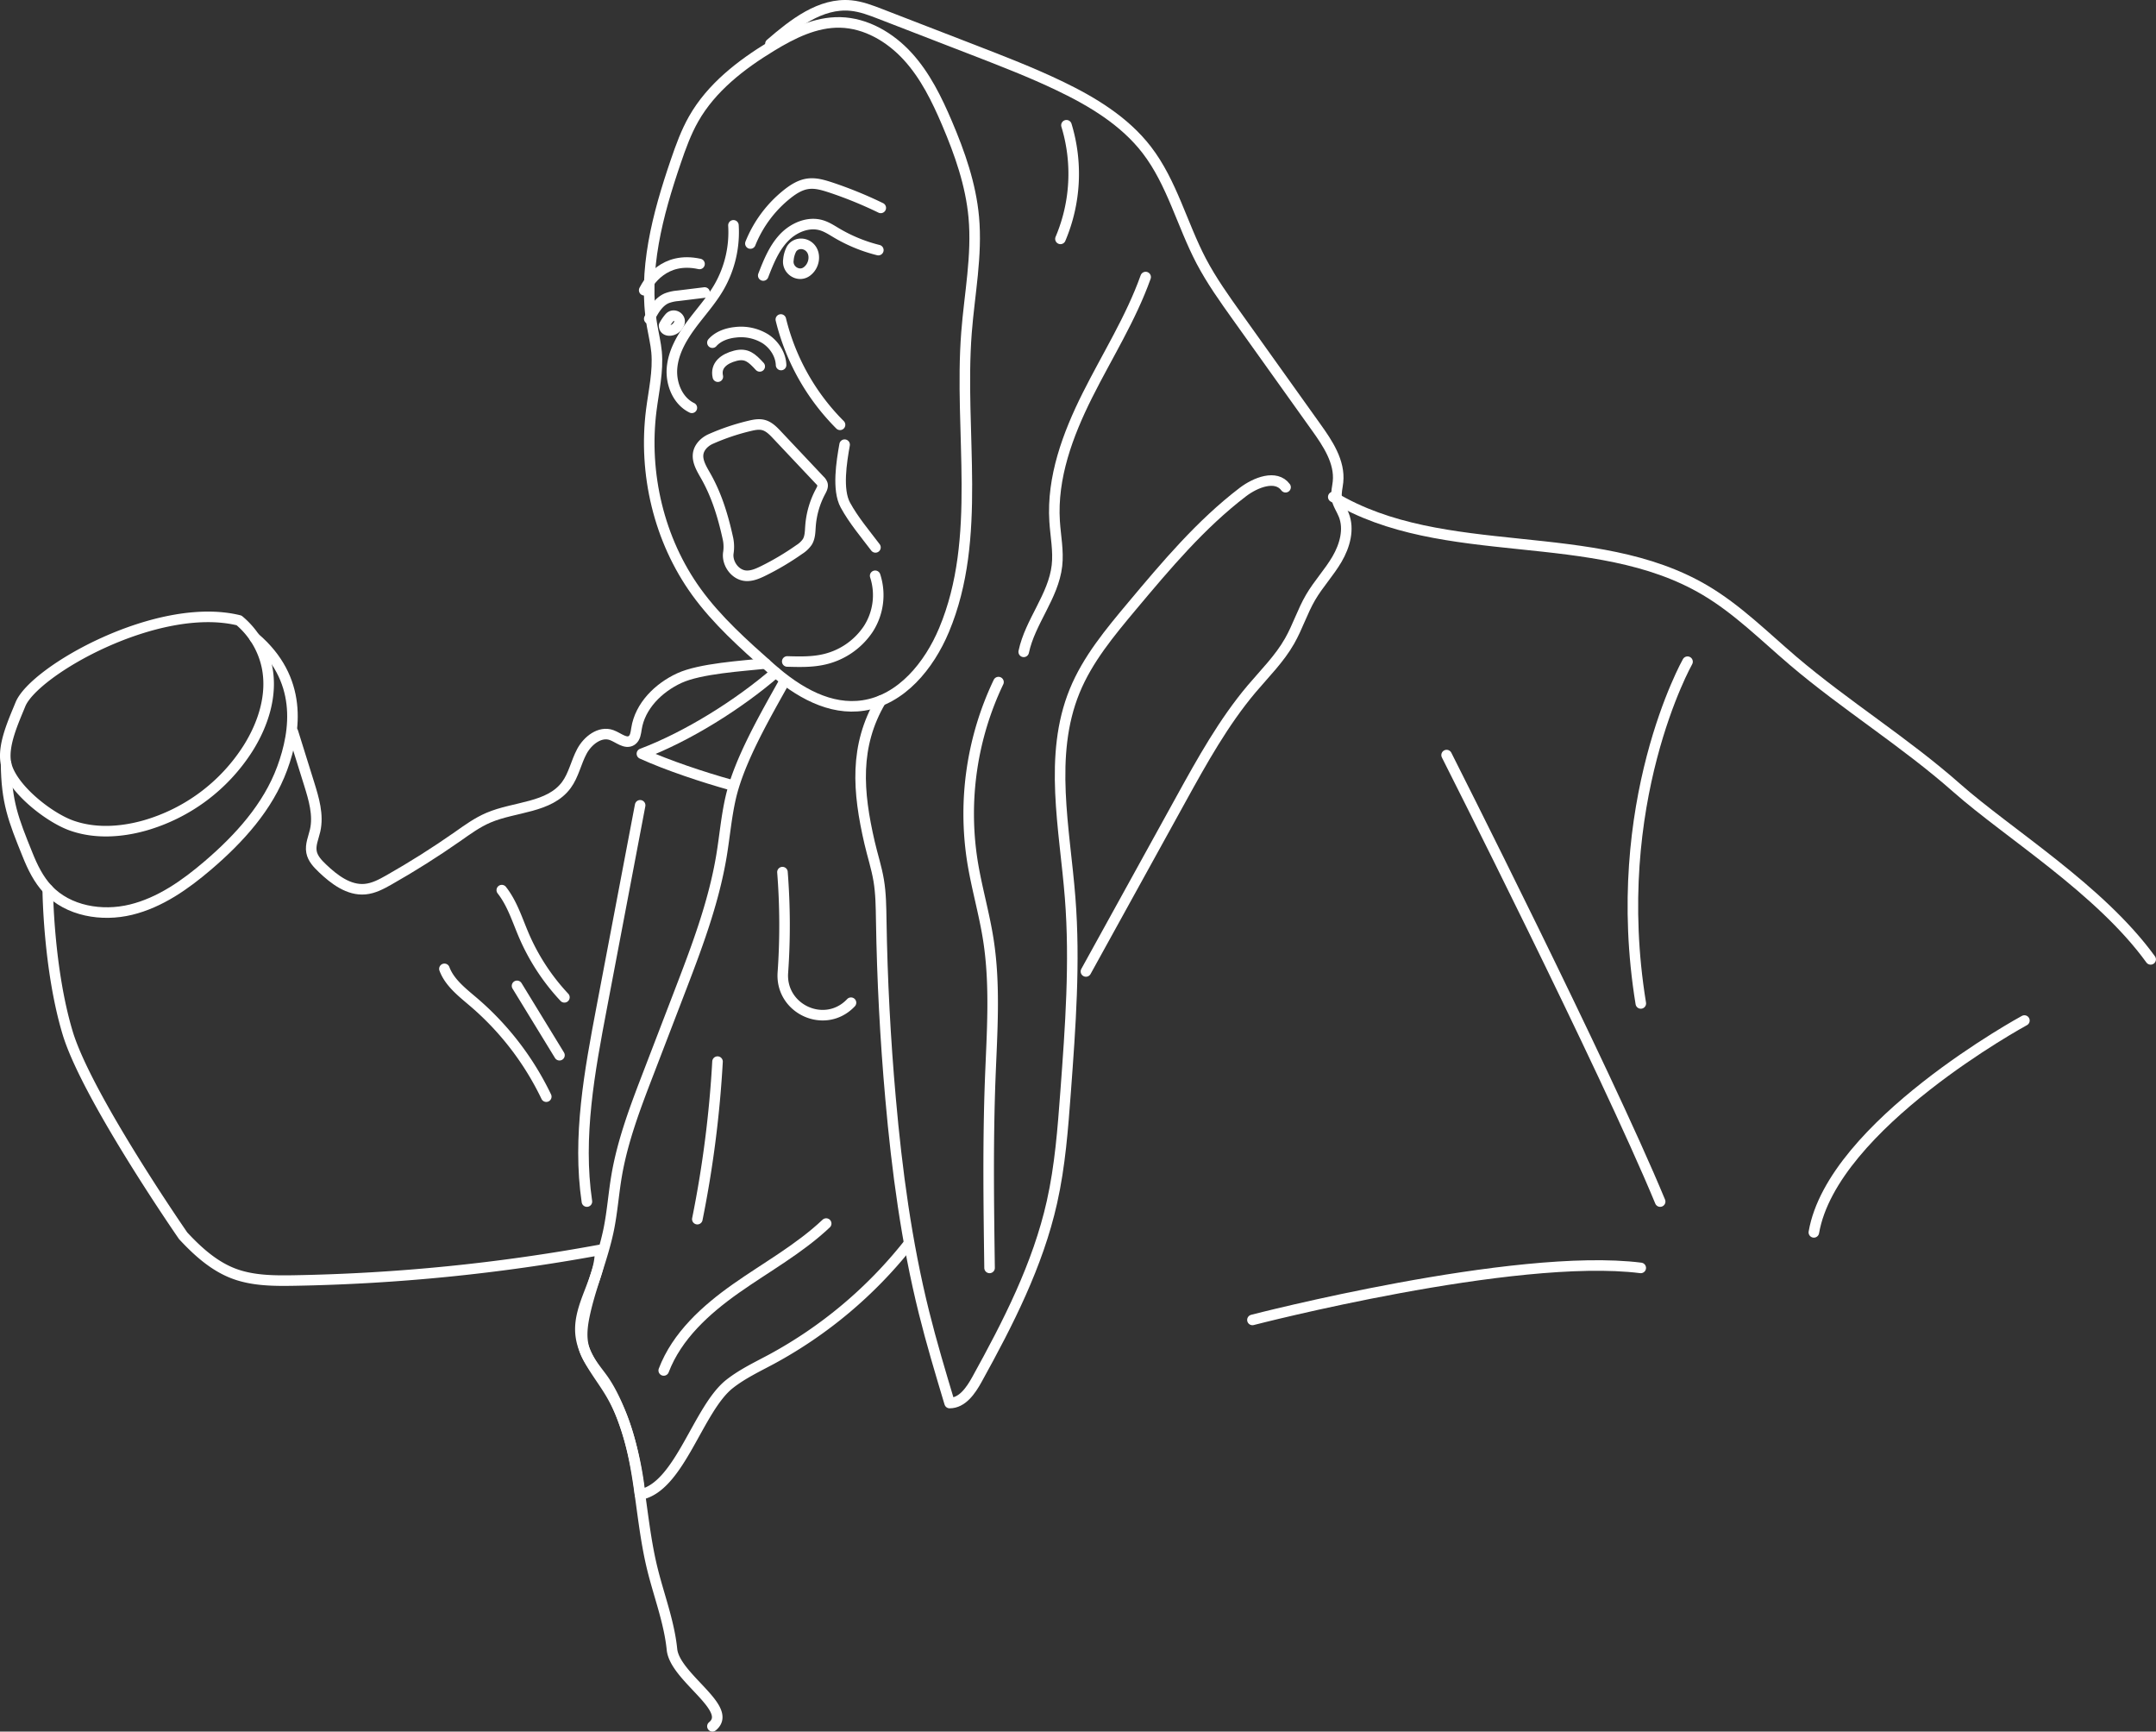 <?xml version="1.0" encoding="UTF-8"?> <svg xmlns="http://www.w3.org/2000/svg" viewBox="0 0 1225.95 984.44"><rect x="0" y="0" width="1225.95" height="984.44" fill="#333333" stroke="none"/> <defs> <style>.cls-1{fill:none;stroke:#fff;stroke-linecap:round;stroke-linejoin:round;stroke-width:6px;}</style> </defs> <g id="Layer_2" data-name="Layer 2"> <g id="Layer_1-2" data-name="Layer 1"> <path class="cls-1" d="M135.93,352.71a46.92,46.92,0,0,1,15.88,26.5c3.23,15.91-2.14,32.55-10.8,46.28A103.27,103.27,0,0,1,82.2,469.35c-13.53,3.79-28.25,4.7-41.49,0S6.38,447.91,3.45,434.17c-2.2-10.28,4.21-24,8.16-33.71C19.32,381.43,89.76,341.32,135.93,352.71Z"></path> <path class="cls-1" d="M3.45,434.17c.26,21.79,4,31.46,12.19,51.68C18.5,493,21.91,500,27.15,505.6,38.79,518,57.92,521.2,74.46,517.17s30.9-14.17,43.83-25.23c17.77-15.21,34.08-33.17,42.16-55.11s11.67-51-15.66-74.31"></path> <path class="cls-1" d="M405.1,981.44c12.42-10.09-21.38-27.76-23-43.69s-7.59-31-11.34-46.59c-8.06-33.38-6.17-70.13-23.87-99.56-6.51-10.82-15.74-20.92-16.78-33.51-1.36-16.33,11.64-31.11,11.07-47.49A1059.43,1059.43,0,0,1,167.4,728c-11.7.2-23.72.16-34.65-4-11.23-4.3-20.42-12.63-28.61-21.44,0,0-54.73-78.93-65.7-115.42S27.15,505.6,27.15,505.6"></path> <path class="cls-1" d="M166.59,416.18l9.18,29.38c2.69,8.63,5.42,17.75,3.43,26.57-.93,4.09-2.85,8.17-2.06,12.28.7,3.7,3.48,6.62,6.2,9.22,6.71,6.41,15,12.7,24.22,11.87,4.88-.43,9.34-2.83,13.61-5.25q20-11.34,38.93-24.58c5.67-4,11.31-8.1,17.68-10.81,15-6.39,34.62-5.45,44.29-18.59,4.16-5.66,5.48-12.89,8.79-19.08s10.3-11.66,16.9-9.28c3.92,1.42,8,5.36,11.48,3,2-1.38,2.29-4.18,2.67-6.6,2-12.92,12.45-23.26,24.31-28.76s36-6.95,49-8.33"></path> <path class="cls-1" d="M364,457.83l-21.8,114.7c-6.94,36.5-13.9,73.84-8.47,110.59"></path> <path class="cls-1" d="M252.71,550.82c3,8,10.29,13.49,16.8,19.07a164.1,164.1,0,0,1,41.11,53.58"></path> <path class="cls-1" d="M294,560.48l24.13,39.44"></path> <path class="cls-1" d="M320.93,567a121.68,121.68,0,0,1-23-35.11c-3.8-8.83-6.65-18.27-12.6-25.83"></path> <path class="cls-1" d="M438,379.66c-15.08-13.38-30.29-26.91-42.09-43.25-21.24-29.44-30.13-67.23-25.57-103.24,1.4-11,4-22,3-33.08-.47-4.94-1.66-9.78-2.51-14.66-5.48-31.43,3.13-63.52,13.46-93.7,2.84-8.3,5.83-16.6,10.18-24.22,10.09-17.72,26.83-30.68,44.26-41.27C450.61,19,463.8,12.42,477.78,12.75c14.73.34,28.47,8.47,38.4,19.35S532.71,56.46,538.48,70c7.3,17.12,13.55,34.94,15.23,53.47,2,21.83-2.44,43.67-4.13,65.52-4.4,56.78,9.22,116.67-12.78,169.2-8.46,20.19-24.23,39.62-45.88,42.89C472.21,403.93,454.12,394,438,379.66Z"></path> <path class="cls-1" d="M497.64,327.35a35.56,35.56,0,0,1-3.81,30.08,41.19,41.19,0,0,1-26.59,17.73c-6.41,1.27-13,1.08-19.59.9"></path> <path class="cls-1" d="M444,181.64a127.43,127.43,0,0,0,33.66,59.87"></path> <path class="cls-1" d="M480.27,252.81c-1.74,9.7-4.31,25.67.42,34.32s11.17,16.22,17.12,24.08"></path> <path class="cls-1" d="M414,306.51a22.78,22.78,0,0,1,.14,7.9c-.81,6,4,12.69,10.25,12.94,3.39.13,6.63-1.3,9.67-2.8a152.79,152.79,0,0,0,20.42-12.14,15.42,15.42,0,0,0,4.6-4.35c1.58-2.61,1.56-5.84,1.78-8.89a49.31,49.31,0,0,1,5.71-19.73c.69-1.3,1.48-2.75,1.09-4.18a5.51,5.51,0,0,0-1.5-2.21l-24.3-25.77c-2.23-2.37-4.63-4.84-7.78-5.65-2.53-.65-5.21-.13-7.77.48a127,127,0,0,0-21.95,7.37,14.23,14.23,0,0,0-4.47,3c-5.82,6-1.88,12.38,1.29,17.91C407,280.6,410.83,291.92,414,306.51Z"></path> <path class="cls-1" d="M393.4,231.85c-8-3.87-12-13.63-11.28-22.53s5.33-17,10.62-24.22,11.4-13.83,15.91-21.53a62.64,62.64,0,0,0,8.4-35.46"></path> <path class="cls-1" d="M405.1,194.81c3.21-3.61,8.09-5.35,12.9-5.87a26.41,26.41,0,0,1,17.26,3.71c5,3.28,8.65,8.88,8.88,14.87"></path> <path class="cls-1" d="M434,156.63c2.91-7.52,6-15.22,11.45-21.14s14-9.72,21.72-7.39c3.07.93,5.79,2.74,8.56,4.38a88.53,88.53,0,0,0,23.71,9.71"></path> <path class="cls-1" d="M369.18,181.23c2.4-4.64,5.17-9.63,10-11.68a22.63,22.63,0,0,1,6.21-1.37l15.27-1.88"></path> <path class="cls-1" d="M366.3,165c2.41-4.65,11.32-19.36,31.47-14.94"></path> <path class="cls-1" d="M448.31,147.73a16.14,16.14,0,0,1,1.76-6.14c2.48-4,8.25-3.86,11.09-.13,2.43,3.21,1.91,8-.55,11.11a9.72,9.72,0,0,1-1.67,1.66C454.23,157.94,447.39,153.66,448.31,147.73Z"></path> <path class="cls-1" d="M377.62,185.08a24.47,24.47,0,0,1,3.09-4.52c2.52-2.81,7.11.3,5.36,3.65a7.84,7.84,0,0,1-1.65,2.2C382.08,188.57,377.68,188.6,377.62,185.08Z"></path> <path class="cls-1" d="M426.69,138.44a68.57,68.57,0,0,1,21-28.16c3.46-2.73,7.34-5.2,11.71-5.79s8.58.68,12.68,2a234.78,234.78,0,0,1,28.74,11.7"></path> <path class="cls-1" d="M438.08,24.91c13.18-11.36,28.48-23.45,45.8-21.75,5.81.57,11.33,2.7,16.77,4.8l52.92,20.47C570,34.8,586.5,41.17,602.4,48.79c18.68,8.94,37,20,49.64,36.39,14.36,18.64,20.07,42.4,31,63.23,5.83,11.09,13.13,21.33,20.41,31.53l44.85,62.82C755,252.1,762,262.58,760.82,274c-.31,3-1.19,6.05-.75,9.05.52,3.46,2.71,6.4,4,9.64,3.28,8.16.63,17.59-3.8,25.18s-10.55,14.1-15,21.69c-4.67,7.95-7.41,16.9-12,24.92-5.72,10.07-14.08,18.32-21.55,27.16-16,19-28.16,40.9-40.16,62.66l-54.07,98"></path> <path class="cls-1" d="M731,277c-5.43-7.31-17-2.78-24.27,2.74-24,18.32-43.61,41.66-63,64.79-12.54,15-25.29,30.26-32.67,48.34-15,36.71-5.64,78.11-2.55,117.64,2.87,36.59.15,73.37-2.56,110-1.57,21.09-3.15,42.27-7.78,62.9-8,35.75-24.95,68.81-42.67,100.87-3.48,6.3-8.34,13.4-15.53,13.38-5.14-17.09-10.27-34.19-14.58-51.51-9.92-39.88-15.39-80.76-19-121.7q-4.49-50.54-5.3-101.32c-.13-7.57-.19-15.19-1.45-22.66-1.21-7.23-3.53-14.22-5.18-21.37-6.74-29.12-8.75-55,6.4-80.73"></path> <path class="cls-1" d="M445.8,387.79c-10.57,19-25.39,44.42-30.27,65.58-2.51,10.86-3.43,22-5.25,33-4.5,27.18-14.44,53.13-24.33,78.85L368.75,610c-7.34,19.08-14.71,38.32-18.13,58.48-1.71,10.06-2.42,20.28-4.44,30.29-3.33,16.47-10.17,32.06-13.71,48.49-1.36,6.35-2.21,13-.36,19.27s6.34,11.5,10.26,16.82c10.11,13.75,19,40.64,21.58,66.38,22.55-4.2,32.92-48.87,51-63,7.26-5.68,15.67-9.65,23.78-14a252.27,252.27,0,0,0,77.5-65"></path> <path class="cls-1" d="M415.54,446.24C400.23,442,379.43,435.09,365,428.52c26-9.83,55-28,76.07-46.2"></path> <path class="cls-1" d="M567.76,387.79a173.75,173.75,0,0,0-14.9,101.4c2.38,15.16,6.78,29.95,9.14,45.11,4.07,26.07,2.07,52.64,1.07,79-1.36,35.82-.87,71.69-.38,107.53"></path> <path class="cls-1" d="M651.44,157.51c-8.4,23.54-21.91,44.86-33.1,67.2s-20.25,46.76-18.66,71.7c.54,8.41,2.28,16.81,1.33,25.18-2,17.47-15.25,31.78-18.9,49"></path> <path class="cls-1" d="M606.41,71.21A94.65,94.65,0,0,1,603,135.8"></path> <path class="cls-1" d="M758.12,282.53c62.77,37.79,148.32,15.7,211.4,53,18.44,10.89,33.74,26.23,50,40.1,29.94,25.47,63.65,46.28,93.1,72.3s81.46,57.7,110.29,97.5"></path> <path class="cls-1" d="M408.18,214.15c-1.46-6.44,3.55-10.25,9.94-11.89s9.4,1.2,13.88,6.05"></path> <path class="cls-1" d="M712.16,750.41s149-38.62,220.81-29.57"></path> <path class="cls-1" d="M959.57,376.19S914.35,456.28,933,570.48"></path> <path class="cls-1" d="M822.57,429.28S912.51,607.09,944,683.12"></path> <path class="cls-1" d="M1151.12,580.2S1042,639.44,1031.4,700.63"></path> <path class="cls-1" d="M444.92,495.83a383.34,383.34,0,0,1,.24,57.11c-1.46,20.77,23.68,32.34,38.33,17.54l.4-.42"></path> <path class="cls-1" d="M469.79,695.62c-15.31,14.46-34,24.73-51.22,36.85s-33.66,27-41.16,46.67"></path> <path class="cls-1" d="M408,603.56a630.63,630.63,0,0,1-11.48,89.55"></path> </g> </g> </svg> 